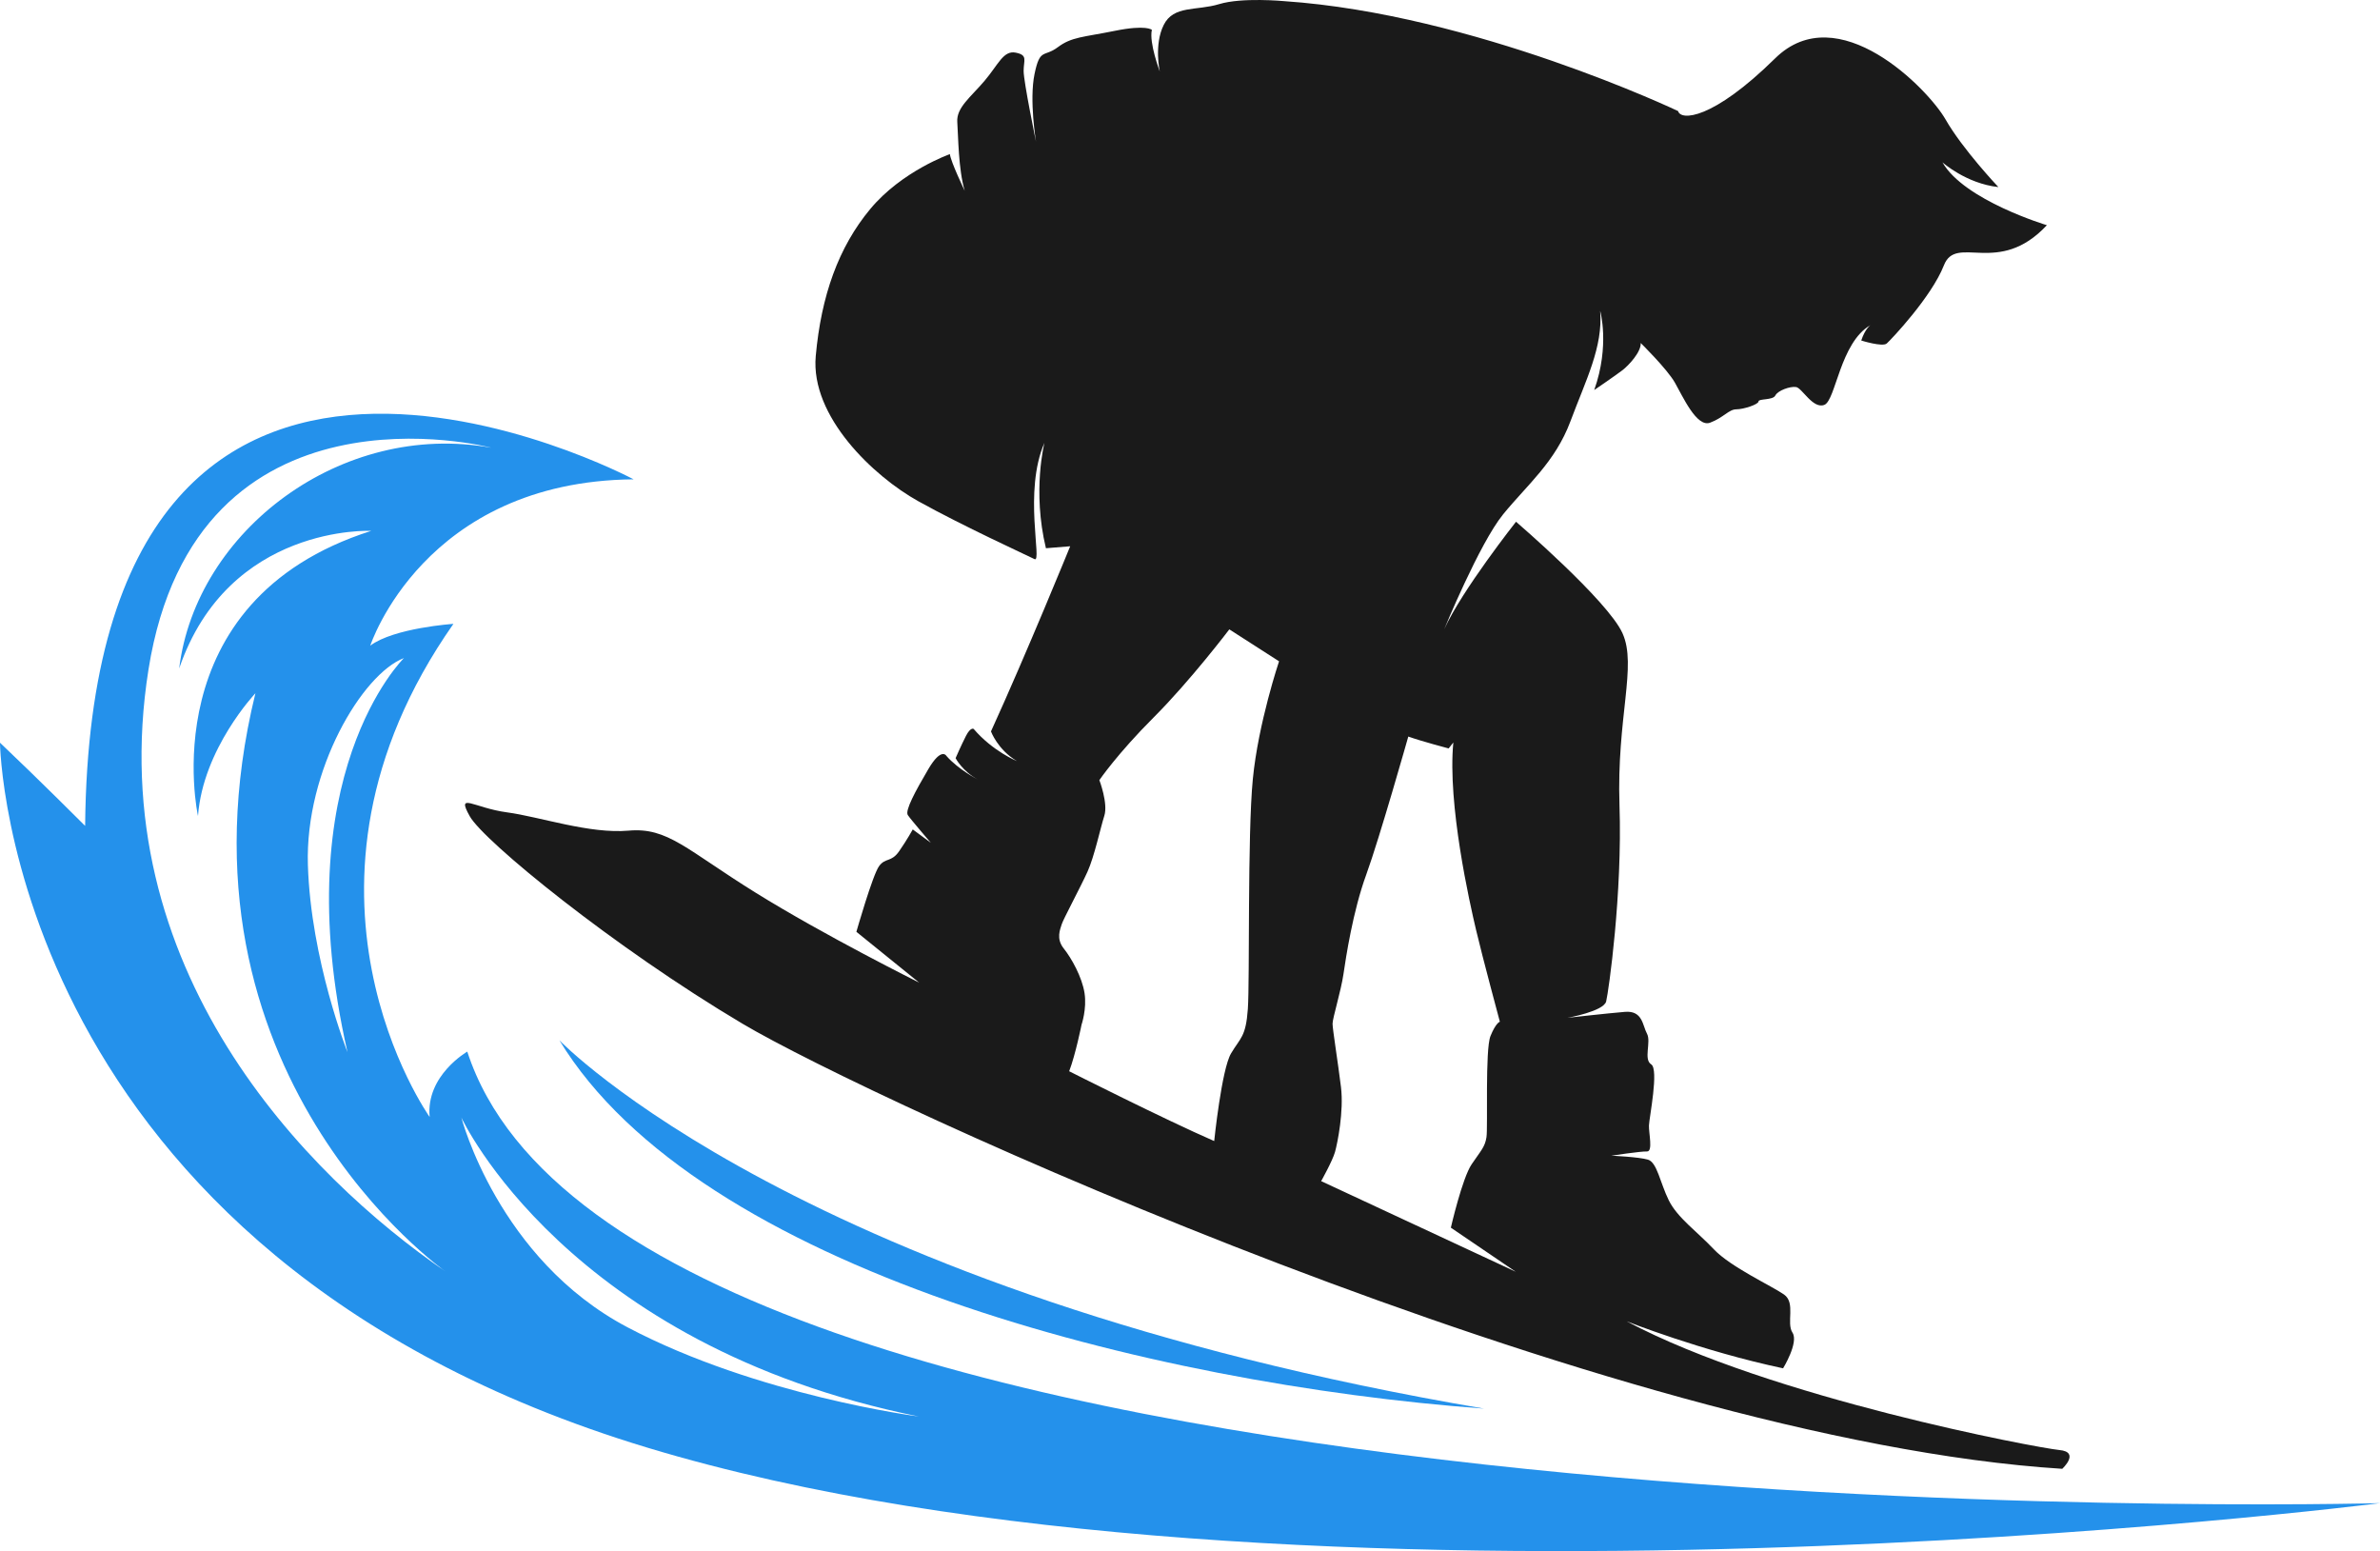 <?xml version="1.0" encoding="UTF-8"?><svg id="Ebene_2" xmlns="http://www.w3.org/2000/svg" viewBox="0 0 1029.1 670.62"><defs><style>.cls-1{fill:#2491eb;}.cls-1,.cls-2{fill-rule:evenodd;stroke-width:0px;}.cls-2{fill:#1a1a1a;}</style></defs><g id="Layer_1"><path class="cls-2" d="m608.94,318.44s-12.42,43.88-18.19,59.72c-5.78,15.84-8.78,35.75-9.85,43.02-1.07,7.28-4.71,19.05-4.71,21.4s2.36,16.92,3.64,27.4c1.28,10.48-1.5,24.19-2.57,28.04-1.07,3.85-6,12.63-6,12.63l84.12,39.17-28.04-19.05s4.92-21.4,8.99-27.4c4.06-5.99,5.78-7.49,6.42-11.77.64-4.28-.64-37.89,1.72-43.67,2.35-5.78,4.06-6.2,4.06-6.2,0,0-7.49-27.82-10.27-39.6-2.78-11.77-12.42-54.36-9.85-81.12l-2.03,2.57s-11.77-3.1-17.45-5.14m-55.87-32.53l-21.51-13.81s-16.8,22.15-32.64,37.99c-15.84,15.84-23.55,27.19-23.55,27.19,0,0,3.85,10.06,2.14,15.41-1.71,5.35-4.28,17.56-7.28,24.19-3,6.64-10.49,20.55-11.13,22.69-.64,2.14-2.57,6.2.86,10.49,3.42,4.28,7.92,12.41,8.99,19.26,1.07,6.85-1.29,13.7-1.29,13.7,0,0-2.57,12.84-5.35,20.12,0,0,41.53,20.98,62.71,30.18,0,0,3.21-31.04,7.28-37.88,4.06-6.85,6.41-7.07,7.27-19.26.86-12.2-.21-75.13,2.15-99.32,2.35-24.19,11.34-50.94,11.34-50.94Zm172.51-237.9S637.4,6.05,555.21.49c0,0-18.2-1.72-28.04,1.29-9.85,2.99-19.69.42-23.98,8.99-4.28,8.56-1.71,20.12-1.71,20.12,0,0-4.7-12.42-3.42-17.98,0,0-2.36-2.35-16.06.43-13.7,2.78-18.62,2.57-24.61,7.07-6,4.49-7.71.22-10.06,11.56-2.36,11.34.64,29.32.64,29.32,0,0-5.36-25.9-5.36-30.61s1.93-6.85-3.42-7.92c-5.36-1.07-7.5,5.14-13.49,12.2-6,7.07-12.2,11.56-11.78,17.77.44,6.2.44,20.34,3.21,29.75,0,0-5.99-12.41-6.41-15.84,0,0-20.77,7.28-34.46,23.76-13.7,16.48-21.19,37.46-23.54,63.57-2.35,26.11,25.04,52,44.31,62.71,19.26,10.71,46.87,23.34,50.3,25.05,3.42,1.71-4.92-29.33,4.28-50.3,0,0-5.35,20.76.64,45.59l10.49-.85s-18.83,46.23-34.25,80.05c0,0,2.89,7.92,11.24,12.84,0,0-10.38-4.17-18.73-13.91,0,0-1.28-.96-3.32,3-2.03,3.96-4.49,9.63-4.49,9.63,0,0,2.89,5.67,9.74,9.31,0,0-8.45-4.28-13.7-10.27,0,0-2.14-3.96-7.81,5.67-5.67,9.63-10.17,17.97-8.89,19.9,1.28,1.93,9.95,11.98,9.95,11.98l-7.81-5.77s-2.47,4.5-5.89,9.42c-3.42,4.92-5.88,2.67-8.66,6.42-2.78,3.74-9.83,28.42-9.83,28.42l27.17,21.98s-40.88-20.33-70.84-38.96c-29.97-18.63-37.88-28.25-54.79-26.76-16.91,1.5-38.32-5.99-52.65-7.91-14.34-1.93-22.05-8.99-16.05,1.71,6,10.7,62.07,56.51,117.93,89.68,55.87,33.18,374.15,180.01,570.64,192.43,0,0,7.91-7.28-1.28-8.13-9.21-.86-124.78-22.48-187.07-55.65,0,0,32.32,12.84,67.64,20.33,0,0,6.85-11.13,4.07-15.41-2.79-4.28,1.49-12.84-3.64-16.48-5.14-3.64-23.12-11.88-30.39-19.59-7.28-7.71-15.73-13.59-19.48-21.19-3.74-7.59-5.03-16.37-8.99-17.55-3.96-1.18-15.84-1.71-15.84-1.71,0,0,12.74-1.93,15.42-1.82,2.67.11.75-7.91.86-11.24.1-3.31,4.38-24.29.96-26.43-3.43-2.14.1-9.74-1.82-13.27-1.93-3.54-1.82-10.06-9.52-9.42-7.71.64-24.83,2.57-24.83,2.57,0,0,15.62-2.78,16.7-7.07,1.07-4.28,7.06-46.66,5.77-84.76-1.28-38.1,7.71-60.35,1.28-74.48-6.41-14.13-46.02-48.16-46.02-48.16,0,0-23.33,29.53-31.04,46.45,0,0,15.19-37.03,25.47-49.66,10.27-12.63,22.48-22.48,29.11-40.24,6.63-17.77,14.13-32.1,12.84-47.73,0,0,4.28,14.98-2.57,34.24,0,0,9.42-6.42,12.19-8.56,2.78-2.14,8.14-7.92,7.92-11.77,0,0,11.34,11.13,14.77,17.12,3.42,5.99,9.42,19.48,15.2,17.33,5.78-2.14,8.13-5.78,11.34-5.78s9.63-2.14,9.63-3.42,6.21-.42,7.27-2.57c1.07-2.14,6.42-4.07,8.99-3.64,2.57.42,7.28,9.63,12.2,7.7,4.92-1.92,6.81-26.93,19.89-34.44,0,0-2.23,1.48-3.94,6.62,0,0,9.21,2.89,11.02,1.29,1.82-1.6,19.37-20.12,24.73-33.81,5.35-13.7,23.55,5.14,44.52-17.34,0,0-35.74-10.7-45.16-27.18,0,0,10.26,9.2,24.19,10.7,0,0-15.42-16.26-22.9-29.33-7.49-13.05-46.45-53.08-73.63-26.32-27.19,26.76-40.88,26.97-41.95,22.8Z"/><path class="cls-1" d="m174.66,284.51s-51.8,50.51-24.41,170.38c0,0-15.84-39.81-17.12-80.91-1.28-41.09,23.55-82.62,41.53-89.47m24.83,198.63s45.37,98.45,197.77,129.27c0,0-69.78-8.98-125.86-38.53-56.07-29.53-71.91-90.75-71.91-90.75Zm12.84-289.6s-127.56-33.39-148.12,95.89c-20.55,129.28,68.5,219.18,128.42,260.28,0,0-122.43-85.62-82.19-250,0,0-22.69,23.97-24.83,53.08,0,0-20.67-92.84,74.91-123.28,0,0-61.65-3-83.05,59.5,7.35-59.73,70.27-107.07,134.85-95.46Zm816.77,456.33s-756.84,20.54-827.05-195.21c0,0-17.97,10.27-16.27,28.25,0,0-70.2-98.46,10.28-213.19,0,0-25.69,1.72-35.96,9.42,0,0,23.11-71.06,113.87-71.91,0,0-234.59-125-237.16,149.83,0,0-20.54-20.55-36.82-35.96,0,0,2.57,220.89,279.97,304.79,277.39,83.91,749.13,23.98,749.13,23.98Z"/><path class="cls-1" d="m241.87,449.75s104.55,109.09,399.83,159.25c-144.41-10.66-339.67-60.25-399.83-159.25"/></g></svg>